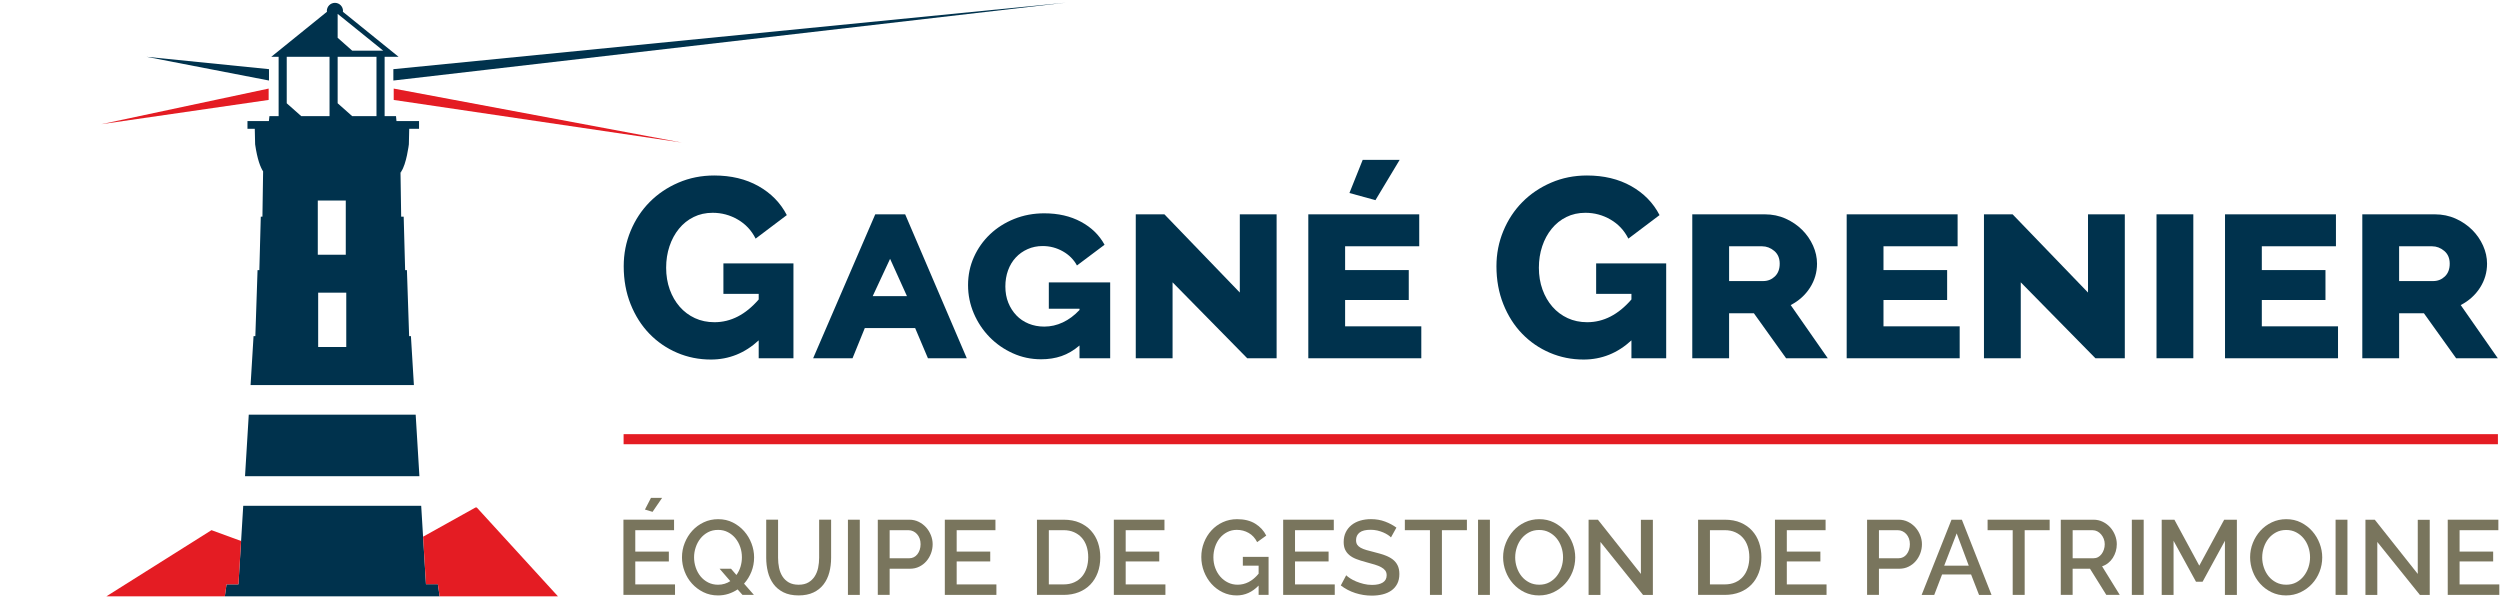 <?xml version="1.0" encoding="UTF-8"?><svg id="uuid-71f288d2-c935-42ce-9b6b-3f0973a6ef72" xmlns="http://www.w3.org/2000/svg" width="180" height="43" viewBox="0 0 180 43"><rect width="180" height="43" fill="none" stroke-width="0"/><rect x="44.899" y="31.259" width="134.951" height=".726" fill="#e41c23" stroke-width="0"/><path d="M48.601,42.078v.754h-3.714v-5.414h3.645v.756h-2.792v1.54h2.417v.709h-2.417v1.655h2.86ZM46.984,36.854l-.548-.167.434-.84h.801l-.687,1.006Z" fill="#79755d" stroke-width="0"/><path d="M53.107,42.436c-.204.138-.423.244-.66.321-.237.076-.486.114-.751.114-.386,0-.738-.079-1.056-.237-.317-.157-.59-.364-.819-.618-.23-.254-.406-.546-.531-.877-.125-.33-.187-.668-.187-1.013,0-.361.065-.707.198-1.038.132-.33.314-.623.545-.877.232-.254.506-.456.824-.605.317-.15.665-.225,1.04-.225.386,0,.738.079,1.056.24.317.16.589.37.815.628s.402.553.527.88c.124.329.187.662.187,1.003,0,.361-.064.703-.191,1.026s-.304.611-.533.865l.709.808h-.823l-.351-.396ZM51.704,42.1c.167,0,.325-.022.472-.069.147-.045.282-.108.405-.19l-.771-.892h.823l.389.45c.132-.178.231-.378.297-.599.065-.22.099-.445.099-.674,0-.26-.041-.507-.122-.744s-.197-.445-.346-.628c-.15-.183-.331-.33-.542-.438-.21-.11-.445-.164-.704-.164-.275,0-.519.057-.732.171s-.394.265-.541.45c-.148.185-.261.396-.339.633-.079.236-.119.476-.119.721,0,.254.041.5.122.739s.197.45.346.633c.15.183.332.329.546.438.213.108.452.163.717.163Z" fill="#79755d" stroke-width="0"/><path d="M57.499,42.1c.285,0,.52-.056.709-.168.188-.111.339-.258.454-.438.114-.18.196-.386.244-.617.048-.232.072-.469.072-.714v-2.745h.862v2.745c0,.372-.043.721-.129,1.048-.086.329-.224.616-.412.862-.189.247-.431.442-.729.584s-.654.213-1.07.213c-.433,0-.798-.076-1.095-.225-.297-.15-.538-.351-.721-.603s-.315-.54-.396-.865c-.08-.325-.121-.663-.121-1.014v-2.745h.854v2.745c0,.25.024.49.072.721.049.232.129.437.244.618.115.181.267.325.458.435.19.108.426.163.705.163Z" fill="#79755d" stroke-width="0"/><path d="M61.051,42.833v-5.414h.854v5.414h-.854Z" fill="#79755d" stroke-width="0"/><path d="M63.201,42.833v-5.414h2.273c.244,0,.469.051.674.153.206.101.382.236.531.4.147.166.262.353.346.564s.126.426.126.645c0,.229-.04.449-.118.659-.079.211-.19.4-.332.564-.142.166-.314.297-.514.396s-.423.149-.667.149h-1.465v1.883h-.854ZM64.055,40.195h1.411c.122,0,.233-.026.332-.077.099-.05.184-.121.255-.213.071-.091.127-.198.168-.321.04-.121.061-.257.061-.403,0-.153-.023-.29-.069-.412-.045-.122-.11-.227-.19-.317-.082-.089-.175-.157-.279-.205-.105-.049-.212-.072-.324-.072h-1.365v2.021Z" fill="#79755d" stroke-width="0"/><path d="M71.741,42.078v.754h-3.714v-5.414h3.645v.756h-2.792v1.54h2.417v.709h-2.417v1.655h2.86Z" fill="#79755d" stroke-width="0"/><path d="M74.661,42.833v-5.414h1.922c.437,0,.82.071,1.147.213.328.143.603.336.823.58.222.245.388.531.5.858.111.328.167.677.167,1.048,0,.412-.062.785-.187,1.117-.125.333-.301.618-.529.854-.229.237-.506.42-.831.549s-.689.195-1.09.195h-1.922ZM78.352,40.118c0-.285-.04-.546-.118-.785-.079-.239-.195-.444-.347-.615s-.338-.303-.556-.4c-.219-.097-.468-.145-.747-.145h-1.068v3.904h1.068c.285,0,.538-.05.759-.149.22-.099.406-.237.556-.412.149-.175.262-.382.339-.622.076-.239.114-.498.114-.778Z" fill="#79755d" stroke-width="0"/><path d="M83.91,42.078v.754h-3.714v-5.414h3.645v.756h-2.792v1.54h2.417v.709h-2.417v1.655h2.86Z" fill="#79755d" stroke-width="0"/><path d="M90.62,42.162c-.457.472-.984.709-1.579.709-.36,0-.696-.076-1.006-.225-.31-.15-.58-.352-.808-.606s-.408-.549-.538-.885c-.129-.335-.195-.686-.195-1.052s.065-.714.195-1.045c.129-.33.309-.62.538-.869.229-.25.5-.447.816-.591.315-.145.658-.217,1.03-.217.518,0,.953.107,1.304.324.351.216.615.501.793.857l-.656.473c-.147-.295-.35-.517-.61-.663-.259-.148-.543-.222-.854-.222-.254,0-.485.055-.694.164-.209.108-.386.254-.534.434-.147.181-.26.391-.339.63-.078.239-.118.487-.118.747,0,.274.044.531.133.77s.211.448.366.625c.155.178.339.319.553.423.213.105.445.156.694.156.275,0,.538-.063.789-.19s.492-.328.721-.603v-.58h-1.136v-.632h1.853v2.737h-.717v-.67Z" fill="#79755d" stroke-width="0"/><path d="M96.102,42.078v.754h-3.714v-5.414h3.645v.756h-2.792v1.54h2.417v.709h-2.417v1.655h2.86Z" fill="#79755d" stroke-width="0"/><path d="M100.15,38.692c-.05-.056-.124-.115-.22-.178-.097-.064-.21-.124-.339-.18s-.272-.101-.427-.138c-.155-.035-.315-.052-.477-.052-.361,0-.626.065-.796.198-.17.132-.255.315-.255.548,0,.133.027.24.079.324.054.084.136.157.248.222.112.063.252.119.419.168.168.048.364.1.588.156.274.066.522.14.743.22.222.082.408.181.561.297.153.118.271.261.354.431s.126.378.126.622c0,.274-.052.511-.156.709s-.247.359-.427.484c-.181.125-.391.217-.63.275s-.496.087-.77.087c-.412,0-.809-.063-1.193-.187-.385-.125-.731-.307-1.041-.546l.388-.732c.066.066.162.14.287.222.124.082.269.156.434.225.166.069.345.127.538.175.194.049.394.072.603.072.336,0,.595-.058.778-.175s.274-.29.274-.519c0-.136-.034-.251-.103-.343-.069-.091-.167-.171-.294-.24s-.282-.131-.465-.187c-.182-.056-.391-.114-.625-.176-.269-.071-.504-.146-.705-.224-.201-.079-.367-.175-.499-.287-.132-.111-.232-.243-.301-.392-.069-.15-.103-.332-.103-.546,0-.265.05-.499.152-.705.101-.205.24-.378.416-.518.175-.14.382-.246.622-.317.238-.071.498-.106.778-.106.365,0,.703.058,1.013.175s.582.262.816.435l-.389.701Z" fill="#79755d" stroke-width="0"/><path d="M105.617,38.174h-1.799v4.658h-.862v-4.658h-1.807v-.756h4.468v.756Z" fill="#79755d" stroke-width="0"/><path d="M106.419,42.833v-5.414h.854v5.414h-.854Z" fill="#79755d" stroke-width="0"/><path d="M110.817,42.871c-.386,0-.738-.078-1.056-.233-.317-.155-.59-.36-.819-.617-.23-.257-.406-.55-.531-.882-.125-.33-.187-.668-.187-1.013,0-.361.065-.707.198-1.038.132-.33.314-.623.545-.877.232-.254.506-.456.824-.605.317-.15.665-.225,1.04-.225.386,0,.738.079,1.056.24.317.16.589.37.815.628s.402.553.527.88c.124.329.187.662.187,1.003,0,.361-.065.707-.195,1.038-.129.33-.311.62-.545.872-.234.252-.51.452-.828.603-.317.149-.662.225-1.033.225ZM109.093,40.126c0,.254.041.5.122.739s.197.45.346.633c.15.183.332.329.546.438.213.108.452.163.717.163.274,0,.517-.057.728-.171s.391-.266.538-.454.259-.399.336-.633c.076-.233.114-.472.114-.716,0-.26-.041-.507-.122-.744s-.197-.444-.346-.625c-.15-.181-.331-.325-.542-.435-.21-.108-.445-.163-.704-.163-.275,0-.519.057-.732.171s-.394.262-.541.445c-.148.183-.261.393-.339.63-.079.236-.119.476-.119.721Z" fill="#79755d" stroke-width="0"/><path d="M115.232,39.021v3.812h-.854v-5.414h.672l3.095,3.904v-3.896h.862v5.406h-.709l-3.066-3.812Z" fill="#79755d" stroke-width="0"/><path d="M122.262,42.833v-5.414h1.922c.437,0,.82.071,1.147.213.328.143.603.336.823.58.222.245.388.531.5.858.111.328.167.677.167,1.048,0,.412-.062.785-.187,1.117-.125.333-.301.618-.529.854-.229.237-.506.42-.831.549s-.689.195-1.09.195h-1.922ZM125.952,40.118c0-.285-.04-.546-.118-.785-.079-.239-.195-.444-.347-.615s-.338-.303-.556-.4c-.219-.097-.468-.145-.747-.145h-1.068v3.904h1.068c.285,0,.538-.05.759-.149.22-.099.406-.237.556-.412.149-.175.262-.382.339-.622.076-.239.114-.498.114-.778Z" fill="#79755d" stroke-width="0"/><path d="M131.511,42.078v.754h-3.714v-5.414h3.645v.756h-2.792v1.54h2.417v.709h-2.417v1.655h2.86Z" fill="#79755d" stroke-width="0"/><path d="M134.43,42.833v-5.414h2.273c.244,0,.469.051.674.153.206.101.382.236.531.4.147.166.262.353.346.564s.126.426.126.645c0,.229-.04.449-.118.659-.079.211-.19.4-.332.564-.142.166-.314.297-.514.396s-.423.149-.667.149h-1.465v1.883h-.854ZM135.284,40.195h1.411c.122,0,.233-.026.332-.077.099-.05.184-.121.255-.213.071-.091.127-.198.168-.321.04-.121.061-.257.061-.403,0-.153-.023-.29-.069-.412-.045-.122-.11-.227-.19-.317-.082-.089-.175-.157-.279-.205-.105-.049-.212-.072-.324-.072h-1.365v2.021Z" fill="#79755d" stroke-width="0"/><path d="M140.508,37.419h.747l2.134,5.414h-.899l-.573-1.472h-2.088l-.564,1.472h-.907l2.15-5.414ZM141.751,40.728l-.87-2.325-.899,2.325h1.769Z" fill="#79755d" stroke-width="0"/><path d="M147.575,38.174h-1.799v4.658h-.862v-4.658h-1.807v-.756h4.468v.756Z" fill="#79755d" stroke-width="0"/><path d="M148.376,42.833v-5.414h2.357c.244,0,.469.051.674.153.206.101.382.236.531.4.147.166.262.353.346.564s.126.426.126.645c0,.183-.026.358-.076.526-.051.168-.122.323-.213.465-.092.142-.204.266-.336.37s-.278.182-.435.232l1.273,2.059h-.968l-1.174-1.883h-1.251v1.883h-.854ZM149.23,40.195h1.495c.122,0,.233-.027.332-.08s.184-.127.255-.222c.071-.093.127-.202.167-.324.041-.121.062-.251.062-.388s-.024-.267-.072-.389c-.049-.121-.112-.229-.191-.319-.078-.092-.17-.164-.274-.218-.105-.052-.212-.079-.324-.079h-1.449v2.021Z" fill="#79755d" stroke-width="0"/><path d="M153.492,42.833v-5.414h.854v5.414h-.854Z" fill="#79755d" stroke-width="0"/><path d="M160.194,42.833v-3.896l-1.609,2.95h-.472l-1.617-2.95v3.896h-.854v-5.414h.915l1.791,3.309,1.792-3.309h.915v5.414h-.862Z" fill="#79755d" stroke-width="0"/><path d="M164.601,42.871c-.386,0-.738-.078-1.056-.233-.317-.155-.59-.36-.819-.617-.23-.257-.406-.55-.531-.882-.125-.33-.187-.668-.187-1.013,0-.361.065-.707.198-1.038.132-.33.314-.623.545-.877.232-.254.506-.456.824-.605.317-.15.665-.225,1.04-.225.386,0,.738.079,1.056.24.317.16.589.37.815.628s.402.553.527.88c.124.329.187.662.187,1.003,0,.361-.065.707-.195,1.038-.129.33-.311.62-.545.872-.234.252-.51.452-.828.603-.317.149-.662.225-1.033.225ZM162.877,40.126c0,.254.041.5.122.739s.197.45.346.633c.15.183.332.329.546.438.213.108.452.163.717.163.274,0,.517-.057.728-.171s.391-.266.538-.454.259-.399.336-.633c.076-.233.114-.472.114-.716,0-.26-.041-.507-.122-.744s-.197-.444-.346-.625c-.15-.181-.331-.325-.542-.435-.21-.108-.445-.163-.704-.163-.275,0-.519.057-.732.171s-.394.262-.541.445c-.148.183-.261.393-.339.63-.079.236-.119.476-.119.721Z" fill="#79755d" stroke-width="0"/><path d="M168.162,42.833v-5.414h.854v5.414h-.854Z" fill="#79755d" stroke-width="0"/><path d="M171.166,39.021v3.812h-.854v-5.414h.672l3.095,3.904v-3.896h.862v5.406h-.709l-3.066-3.812Z" fill="#79755d" stroke-width="0"/><path d="M179.951,42.078v.754h-3.714v-5.414h3.645v.756h-2.792v1.54h2.417v.709h-2.417v1.655h2.86Z" fill="#79755d" stroke-width="0"/><path d="M24.312,2.72c.269.238.669.593,1.046.927h2.233l-3.279-2.649v1.722Z" fill="none" stroke-width="0"/><path d="M24.312,7.435c.268.238.669.593,1.046.927h1.75v-4.273h-2.796v3.345Z" fill="none" stroke-width="0"/><path d="M20.645,7.435c.269.238.669.593,1.046.927h2.036v-4.273h-3.082v3.345Z" fill="none" stroke-width="0"/><polygon points="29.929 29.857 17.911 29.857 17.642 34.284 30.197 34.284 29.929 29.857" fill="#00324d" stroke-width="0"/><polygon points="10.546 4.09 19.368 4.98 19.368 5.798 10.546 4.09" fill="#00324d" stroke-width="0"/><polygon points="19.343 7.195 7.293 8.943 19.343 6.377 19.343 7.195" fill="#e41c23" stroke-width="0"/><polygon points="76.734 .192 28.322 4.98 28.322 5.798 76.734 .192" fill="#00324d" stroke-width="0"/><polygon points="28.347 7.196 49.097 10.266 28.347 6.378 28.347 7.196" fill="#e41c23" stroke-width="0"/><path d="M29.463,9.273h.708v-.558h-1.625l-.033-.352h-.82v-4.273h1.005l-4.013-3.245c.002-.02.012-.038.012-.058,0-.322-.261-.582-.582-.582s-.582.261-.582.582c0,.021.009.038.011.058l-4.013,3.245h.53v4.273h-.663l-.038.352h-1.542v.558h.526l.025,1.116c.157,1.1.387,1.666.582,1.963h-.007l-.049,3.246h-.118l-.104,3.85h-.129l-.159,4.753h-.129l-.214,3.524h11.759l-.214-3.524h-.129l-.159-4.753h-.129l-.104-3.85h-.181l-.048-3.196h.05l-.002-.048c.38-.533.554-1.964.554-1.964l.025-1.116ZM20.645,7.435v-3.345h3.082v4.273h-2.036c-.377-.334-.777-.689-1.046-.927ZM22.881,14.44h2.015v3.9h-2.015v-3.9ZM24.931,24.986h-2.023v-3.916h2.023v3.916ZM27.107,8.362h-1.75c-.377-.334-.778-.689-1.046-.927v-3.345h2.796v4.273ZM25.357,3.647c-.377-.334-.777-.689-1.046-.927V.998l3.279,2.649h-2.233Z" fill="#00324d" stroke-width="0"/><polygon points="31.651 42.935 31.527 42.064 30.669 42.064 30.649 41.747 30.326 36.416 17.513 36.416 17.19 41.747 17.17 42.07 16.311 42.07 16.188 42.935 31.651 42.935" fill="#00324d" stroke-width="0"/><path d="M30.669,42.064h.859l.124.871h8.52l-5.842-6.394s-.032-.004-.048-.004c-.016,0-.033-.002-.048.004-.024.008-1.784.99-3.771,2.101l.188,3.105.019.316Z" fill="#e41c23" stroke-width="0"/><path d="M16.188,42.935l.123-.865h.859l.019-.322.17-2.796c-1.237-.455-2.131-.781-2.131-.781l-7.567,4.765h8.527Z" fill="#e41c23" stroke-width="0"/><path d="M54.626,24.506c-.995.92-2.142,1.381-3.442,1.381-.859,0-1.67-.162-2.43-.487-.761-.325-1.426-.782-1.997-1.371-.57-.589-1.021-1.298-1.353-2.127-.331-.828-.497-1.739-.497-2.733,0-.896.166-1.742.497-2.54s.788-1.491,1.371-2.08,1.273-1.055,2.071-1.398c.798-.344,1.657-.515,2.577-.515,1.215,0,2.276.254,3.184.764.907.51,1.588,1.206,2.043,2.088l-2.246,1.694c-.294-.59-.721-1.046-1.279-1.371s-1.163-.489-1.813-.489c-.503,0-.96.101-1.371.304-.41.202-.764.485-1.058.847-.295.361-.522.782-.681,1.26-.16.479-.24.995-.24,1.546,0,.564.086,1.086.258,1.565.173.478.412.892.718,1.242s.672.624,1.095.82.893.294,1.409.294c1.178,0,2.239-.546,3.184-1.638v-.405h-2.541v-2.19h5.043v6.828h-2.502v-1.288Z" fill="#00324d" stroke-width="0"/><path d="M58.546,25.794l4.472-10.363h2.154l4.436,10.363h-2.797l-.92-2.172h-3.626l-.883,2.172h-2.835ZM64.086,18.635l-1.251,2.687h2.466l-1.215-2.687Z" fill="#00324d" stroke-width="0"/><path d="M77.726,24.874c-.417.356-.85.61-1.298.764-.449.154-.936.23-1.463.23-.724,0-1.405-.143-2.043-.433-.639-.288-1.196-.677-1.676-1.168-.478-.491-.856-1.059-1.132-1.702-.275-.645-.414-1.322-.414-2.035,0-.723.141-1.398.423-2.024s.669-1.172,1.16-1.638c.49-.466,1.07-.834,1.739-1.104.669-.269,1.39-.405,2.163-.405,1.006,0,1.887.202,2.641.608.756.405,1.322.957,1.702,1.656l-1.987,1.491c-.233-.429-.574-.77-1.021-1.021-.449-.252-.931-.378-1.446-.378-.392,0-.754.073-1.086.222-.331.147-.617.35-.856.608s-.423.564-.552.92c-.129.356-.194.743-.194,1.159,0,.43.07.82.211,1.17s.335.653.581.911c.245.258.54.457.883.598.344.141.718.212,1.123.212.466,0,.914-.101,1.343-.304.43-.202.829-.499,1.198-.892v-.092h-2.21v-1.896h4.418v5.466h-2.208v-.92Z" fill="#00324d" stroke-width="0"/><path d="M84.425,20.328v5.466h-2.65v-10.363h2.062l5.429,5.632v-5.632h2.65v10.363h-2.116l-5.374-5.466Z" fill="#00324d" stroke-width="0"/><path d="M102.334,23.494v2.301h-8.136v-10.363h7.987v2.301h-5.337v1.712h4.583v2.154h-4.583v1.896h5.485Z" fill="#00324d" stroke-width="0"/><path d="M117.463,24.506c-.995.92-2.142,1.381-3.442,1.381-.859,0-1.67-.162-2.43-.487-.761-.325-1.426-.782-1.997-1.371-.57-.589-1.021-1.298-1.353-2.127-.331-.828-.497-1.739-.497-2.733,0-.896.166-1.742.497-2.54s.788-1.491,1.371-2.08,1.273-1.055,2.071-1.398c.798-.344,1.657-.515,2.577-.515,1.215,0,2.276.254,3.184.764.907.51,1.588,1.206,2.043,2.088l-2.246,1.694c-.294-.59-.721-1.046-1.279-1.371s-1.163-.489-1.813-.489c-.503,0-.96.101-1.371.304-.41.202-.764.485-1.058.847-.295.361-.522.782-.681,1.26-.16.479-.24.995-.24,1.546,0,.564.086,1.086.258,1.565.173.478.412.892.718,1.242s.672.624,1.095.82.893.294,1.409.294c1.178,0,2.239-.546,3.184-1.638v-.405h-2.541v-2.19h5.043v6.828h-2.502v-1.288Z" fill="#00324d" stroke-width="0"/><path d="M121.844,25.794v-10.363h5.209c.552,0,1.059.105,1.518.313.461.209.856.479,1.187.81s.592.709.782,1.132.286.856.286,1.298c0,.625-.169,1.202-.506,1.729-.338.528-.801.946-1.39,1.252l2.669,3.828h-3l-2.319-3.239h-1.785v3.239h-2.65ZM124.495,20.236h2.466c.318,0,.595-.111.828-.331.233-.222.35-.528.35-.92s-.132-.7-.395-.921c-.265-.22-.555-.331-.875-.331h-2.374v2.504Z" fill="#00324d" stroke-width="0"/><path d="M141.097,23.494v2.301h-8.136v-10.363h7.987v2.301h-5.337v1.712h4.583v2.154h-4.583v1.896h5.485Z" fill="#00324d" stroke-width="0"/><path d="M145.495,20.328v5.466h-2.65v-10.363h2.062l5.429,5.632v-5.632h2.65v10.363h-2.116l-5.374-5.466Z" fill="#00324d" stroke-width="0"/><path d="M155.269,25.794v-10.363h2.65v10.363h-2.65Z" fill="#00324d" stroke-width="0"/><path d="M168.337,23.494v2.301h-8.136v-10.363h7.987v2.301h-5.337v1.712h4.583v2.154h-4.583v1.896h5.485Z" fill="#00324d" stroke-width="0"/><path d="M170.086,25.794v-10.363h5.209c.552,0,1.059.105,1.518.313.461.209.856.479,1.187.81s.592.709.782,1.132.286.856.286,1.298c0,.625-.169,1.202-.506,1.729-.338.528-.801.946-1.39,1.252l2.669,3.828h-3l-2.319-3.239h-1.785v3.239h-2.65ZM172.736,20.236h2.466c.318,0,.595-.111.828-.331.233-.222.35-.528.35-.92s-.132-.7-.395-.921c-.265-.22-.555-.331-.875-.331h-2.374v2.504Z" fill="#00324d" stroke-width="0"/><path d="M99.032,14.411l-1.873-.514.955-2.386h2.661l-1.743,2.9Z" fill="#00324d" stroke-width="0"/></svg>
